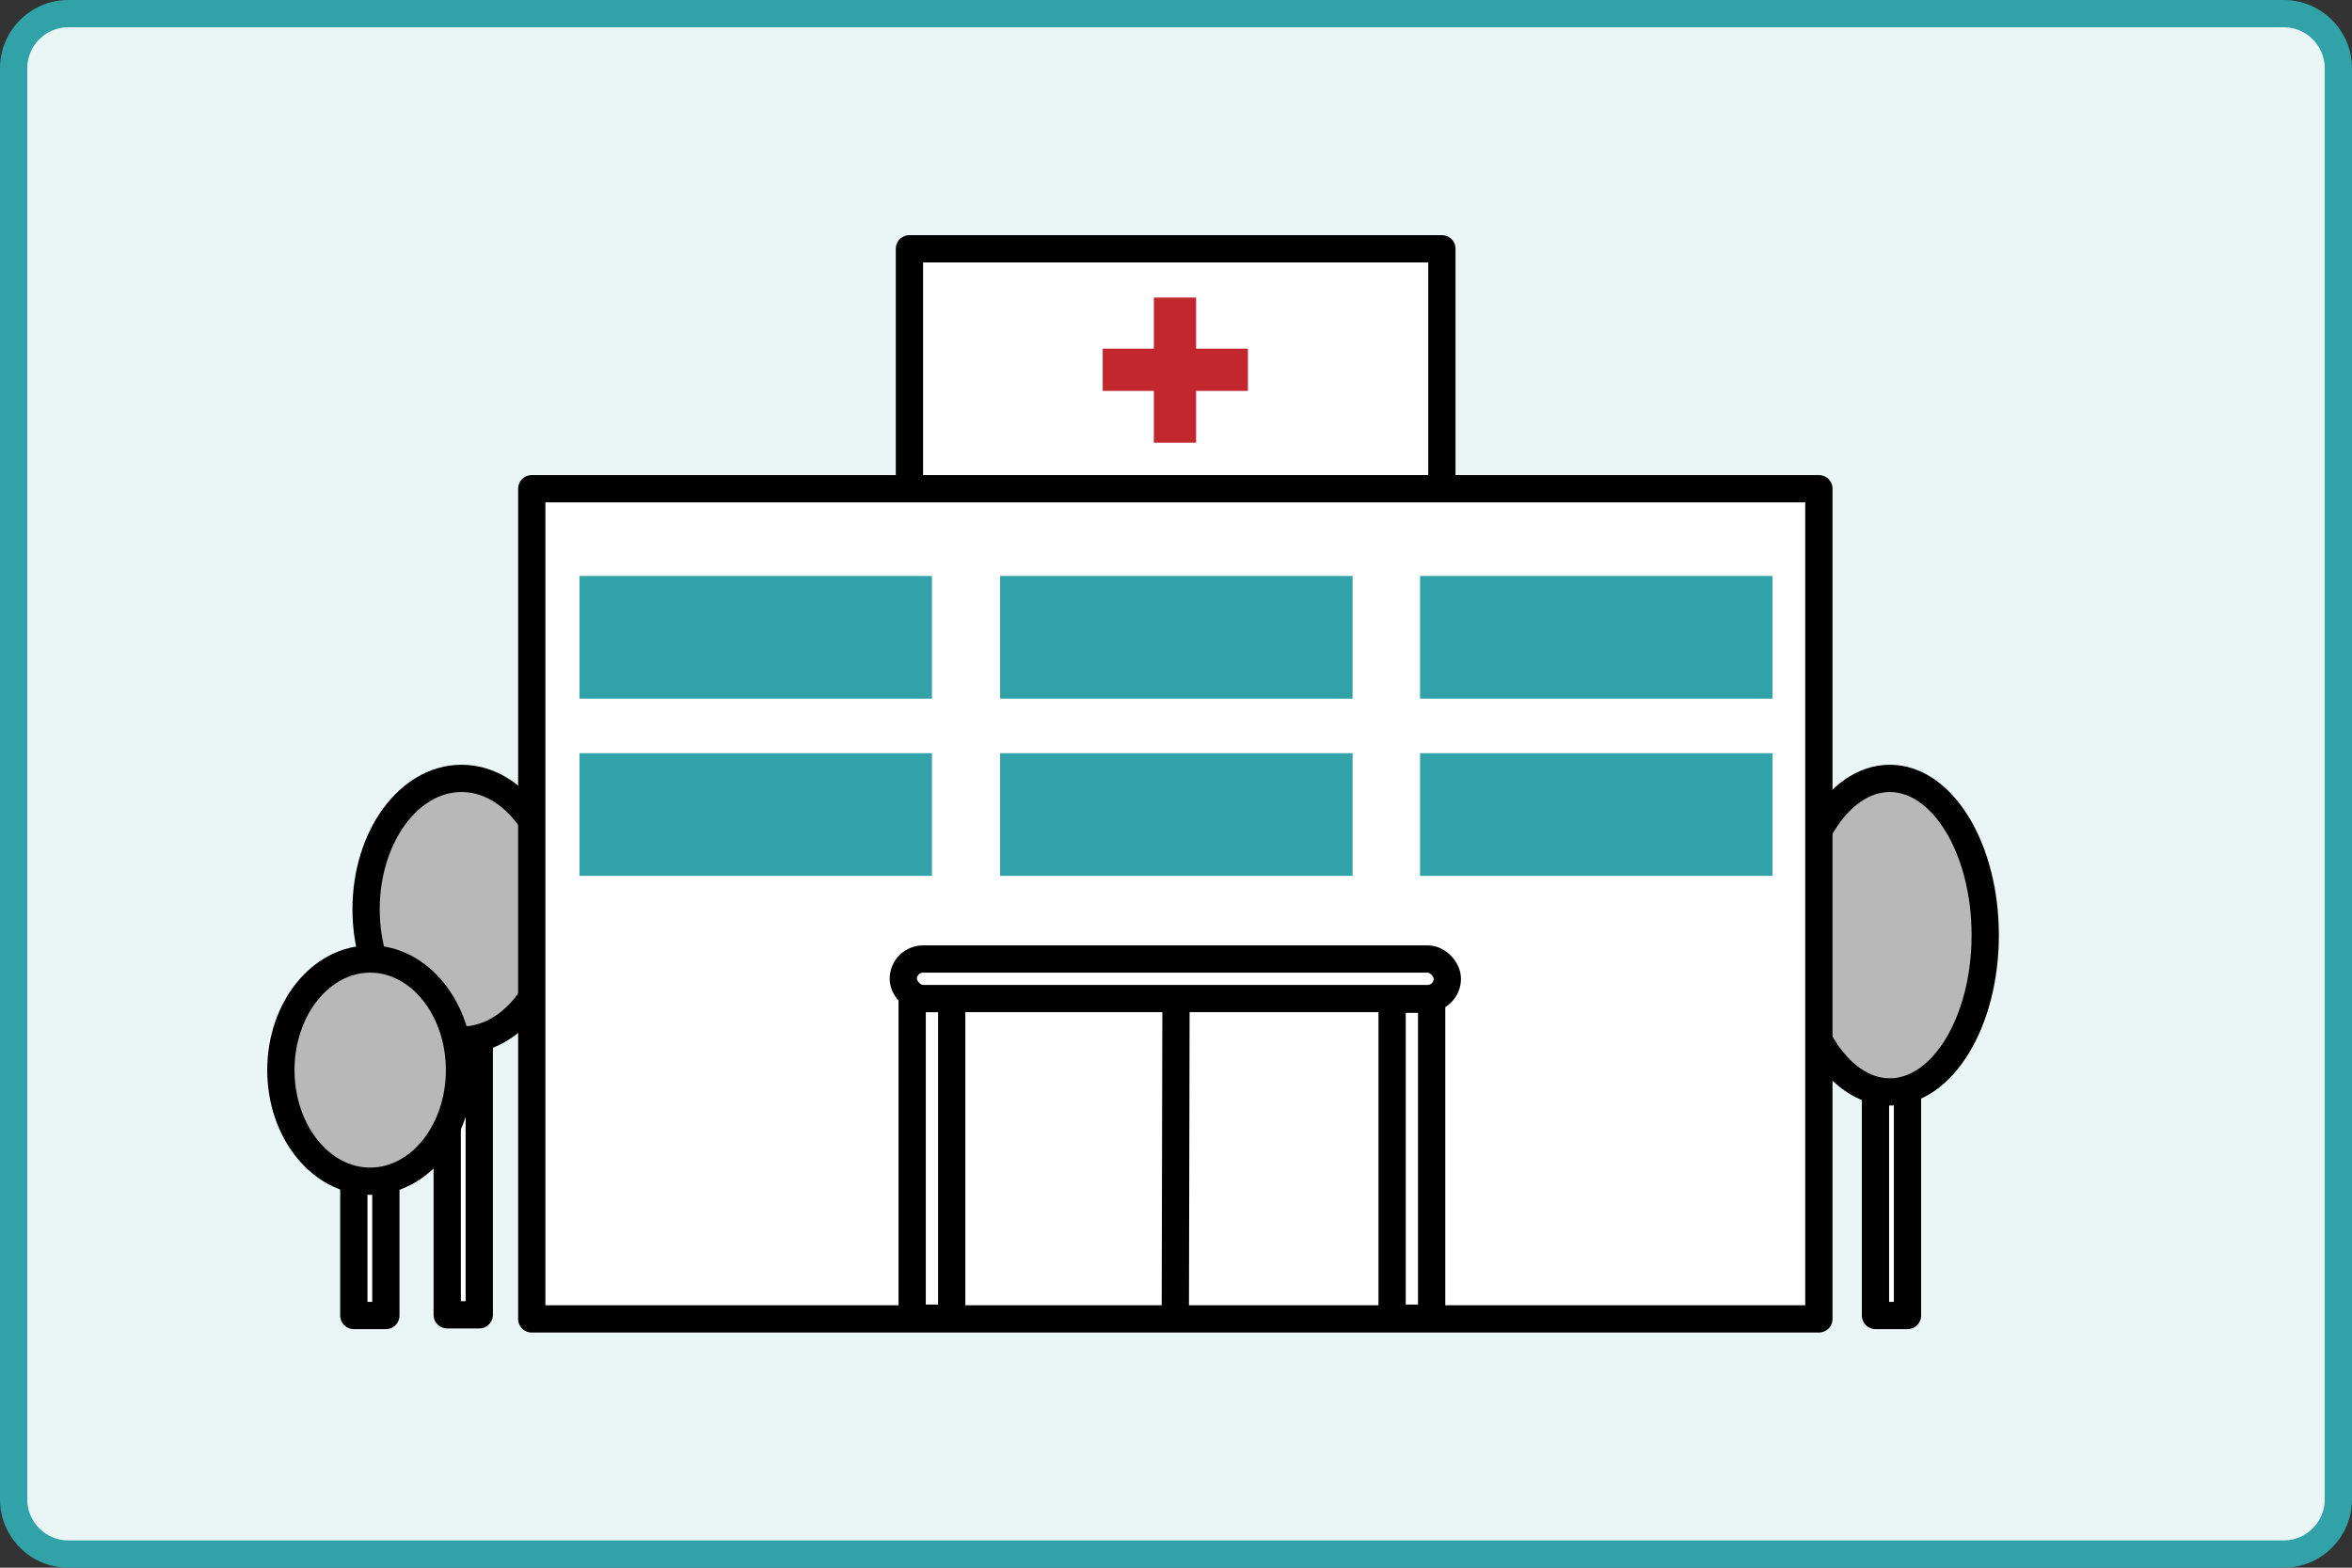 <?xml version="1.0" encoding="UTF-8"?>
<svg id="layout" xmlns="http://www.w3.org/2000/svg" width="345" height="230" viewBox="0 0 345 230">
  <rect x="0" y="0" width="345" height="230" fill="#333333" stroke="none"/>
  <defs>
    <style>
      .cls-1, .cls-2 {
        fill: none;
      }

      .cls-1, .cls-2, .cls-3, .cls-4 {
        stroke-linecap: round;
      }

      .cls-1, .cls-3, .cls-4 {
        stroke: #000;
        stroke-linejoin: round;
        stroke-width: 4px;
      }

      .cls-2 {
        stroke: #c1272d;
        stroke-miterlimit: 10;
        stroke-width: 3.3px;
      }

      .cls-5 {
        fill: #eaf6f6;
      }

      .cls-3 {
        fill: #fff;
      }

      .cls-4 {
        fill: #b8b8b8;
      }

      .cls-6 {
        fill: #30a2a8;
      }
    </style>
  </defs>
  <g>
    <rect class="cls-5" x="2" y="2" width="341" height="226" rx="8" ry="8"/>
    <path class="cls-6" d="M335,4c3.3,0,6,2.7,6,6v210c0,3.3-2.7,6-6,6H10c-3.3,0-6-2.7-6-6V10c0-3.3,2.7-6,6-6h325M335,0H10C4.5,0,0,4.5,0,10v210c0,5.5,4.5,10,10,10h325c5.5,0,10-4.5,10-10V10c0-5.5-4.5-10-10-10h0Z"/>
  </g>
  <g>
    <g>
      <rect class="cls-3" x="44.7" y="167.3" width="46.6" height="4.7" transform="translate(-101.7 237.6) rotate(-90)"/>
      <ellipse class="cls-4" cx="67.7" cy="133.4" rx="14" ry="19.2"/>
    </g>
    <g>
      <rect class="cls-3" x="254.1" y="167.3" width="46.6" height="4.7" transform="translate(107.8 447.1) rotate(-90)"/>
      <ellipse class="cls-4" cx="277.2" cy="137.2" rx="14" ry="23"/>
    </g>
    <g>
      <rect class="cls-3" x="42.6" y="179" width="23.3" height="4.7" transform="translate(-127.1 235.6) rotate(-90)"/>
      <ellipse class="cls-4" cx="54.3" cy="157" rx="13.1" ry="16.3"/>
    </g>
    <rect class="cls-3" x="133.4" y="36.5" width="78.1" height="35.5"/>
    <rect class="cls-3" x="78" y="71.7" width="188.8" height="121.8"/>
    <rect class="cls-2" x="163.4" y="52.8" width="18" height="2.9"/>
    <rect class="cls-2" x="163.4" y="52.8" width="18" height="2.9" transform="translate(118.1 226.7) rotate(-90)"/>
    <rect class="cls-3" x="113.3" y="167" width="46.9" height="5.8" transform="translate(-33.2 306.7) rotate(-90)"/>
    <rect class="cls-3" x="183.7" y="167.1" width="46.8" height="5.8" transform="translate(37.1 377.1) rotate(-90)"/>
    <rect class="cls-3" x="132.5" y="140.7" width="79.8" height="5.8" rx="2.9" ry="2.9"/>
    <line class="cls-1" x1="172.5" y1="146.6" x2="172.4" y2="192.7"/>
    <rect class="cls-6" x="85" y="84.5" width="51.7" height="18"/>
    <rect class="cls-6" x="146.7" y="84.5" width="51.7" height="18"/>
    <rect class="cls-6" x="208.3" y="84.5" width="51.7" height="18"/>
    <rect class="cls-6" x="85" y="110.5" width="51.7" height="18"/>
    <rect class="cls-6" x="146.7" y="110.5" width="51.7" height="18"/>
    <rect class="cls-6" x="208.3" y="110.5" width="51.7" height="18"/>
  </g>
</svg>